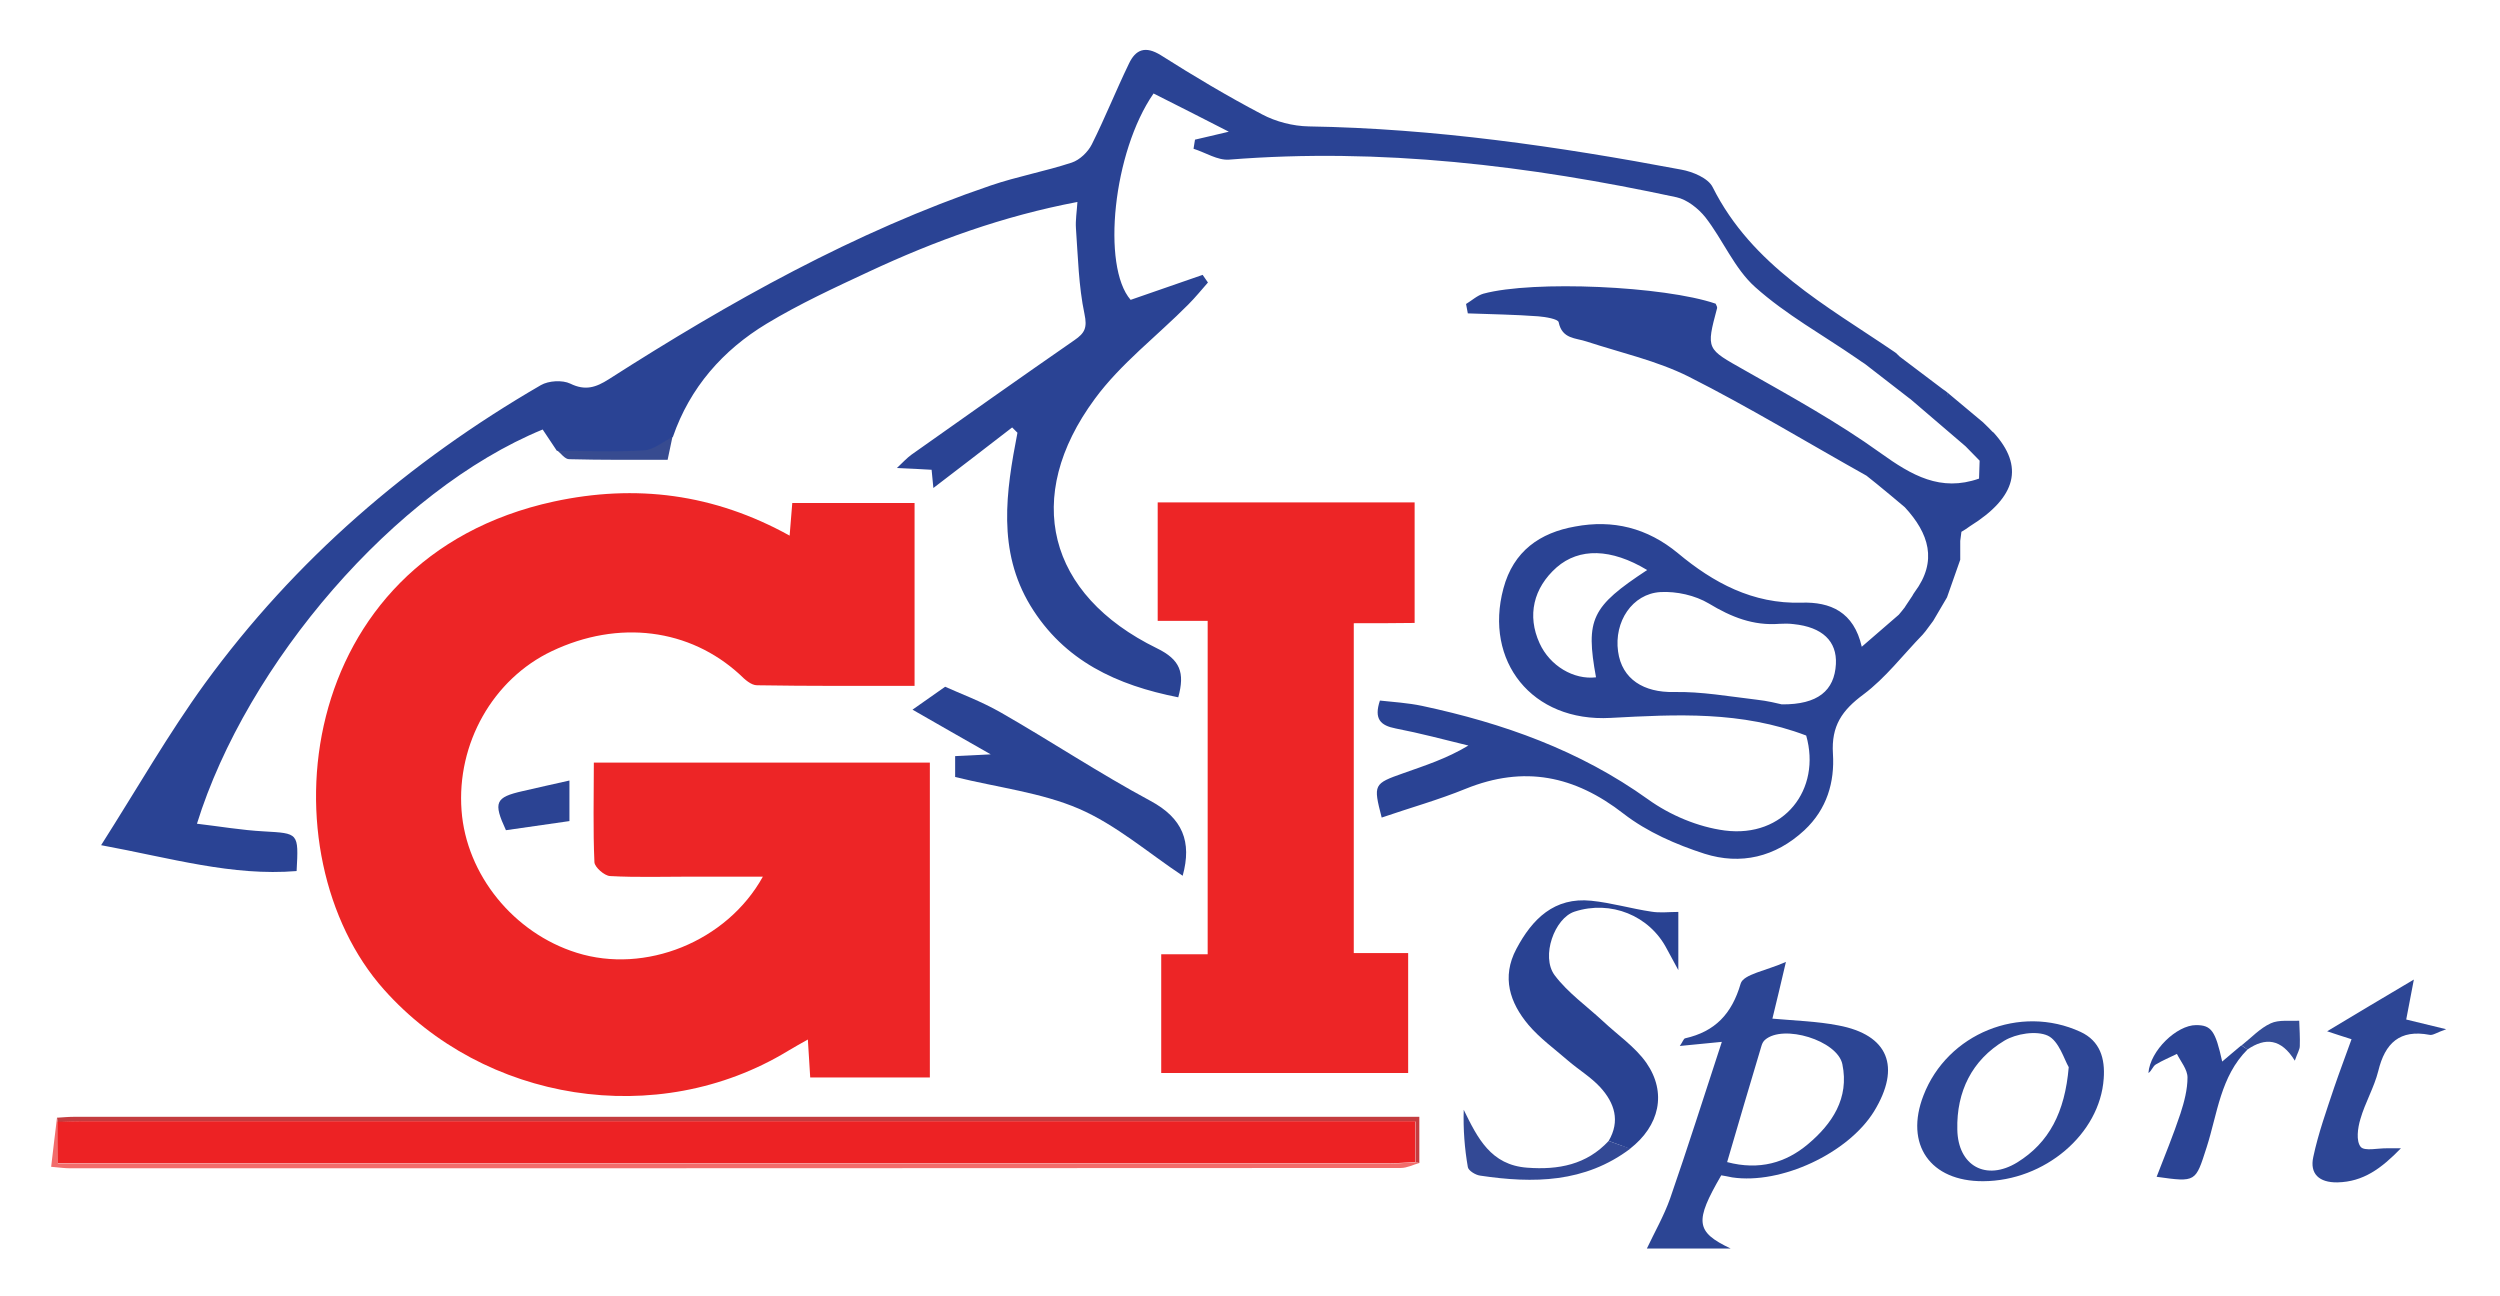 <?xml version="1.0" encoding="utf-8"?>
<!-- Generator: Adobe Illustrator 27.0.0, SVG Export Plug-In . SVG Version: 6.00 Build 0)  -->
<svg version="1.1" id="Layer_1" xmlns="http://www.w3.org/2000/svg" xmlns:xlink="http://www.w3.org/1999/xlink" x="0px" y="0px"
	 viewBox="0 0 850.4 440.7" style="enable-background:new 0 0 850.4 440.7;" xml:space="preserve">
<style type="text/css">
	.st0{fill:#ED2526;}
	.st1{fill:#2C4594;}
	.st2{fill:#2A4394;}
	.st3{fill:#294292;}
	.st4{fill:#2D4695;}
	.st5{fill:#2B4494;}
	.st6{fill:#F26C6B;}
	.st7{fill:#C43C3F;}
	.st8{fill:#334995;}
	.st9{fill:#2B4393;}
	.st10{fill:#344C96;}
	.st11{fill:#374B90;}
	.st12{fill:#ED2224;}
</style>
<g>
	<path class="st0" d="M316.3,366.5c-13.6,0-26.8,0-40.7,0c-0.2-3.8-0.5-7.7-0.8-12.9c-2.6,1.5-4.7,2.6-6.8,3.9
		c-44.5,27-103.4,17.3-137.4-20.9c-40.8-45.8-31.1-146.7,57.8-166c27.8-6,54.4-2.7,80.2,11.6c0.3-3.9,0.6-7.2,0.9-11.1
		c13.8,0,27.4,0,41.6,0c0,20.5,0,40.8,0,62.2c-18.1,0-35.9,0.1-53.6-0.2c-2,0-4.2-2-5.8-3.6c-17.1-15.7-41.3-18.8-64-8
		c-20,9.5-32.4,31.4-30.7,54.2c1.6,21.8,17.7,41.7,39.2,48.4c23.2,7.3,51-3.7,63.3-25.9c-8.7,0-16.8,0-24.8,0
		c-9.1,0-18.1,0.3-27.2-0.2c-1.9-0.1-5.2-3-5.3-4.7c-0.5-11.1-0.2-22.2-0.2-33.9c38.4,0,76,0,114.3,0
		C316.3,294.9,316.3,330.1,316.3,366.5z"/>
	<path class="st0" d="M460.5,212c0,37.7,0,74.6,0,112.2c6.1,0,12,0,18.5,0c0,14,0,27.1,0,40.8c-28.1,0-55.9,0-84,0
		c0-13.4,0-26.6,0-40.4c5.4,0,10.3,0,15.8,0c0-37.9,0-75.3,0-113.4c-5.8,0-11.3,0-17,0c0-13.8,0-26.7,0-40.3c29.1,0,58,0,87.4,0
		c0,13.3,0,26.7,0,41C474.5,212,467.7,212,460.5,212z"/>
	<path class="st1" d="M585.5,399.8c-9.1,15.7-8.8,19.2,3.2,24.9c-10.9,0-20.4,0-28.5,0c2.6-5.5,5.8-11.1,7.9-17
		c6-17.3,11.5-34.7,17.6-53.3c-5.2,0.5-9.3,0.9-14.3,1.4c1-1.4,1.3-2.5,1.8-2.6c10.2-2.3,15.9-8.3,18.9-18.6
		c0.9-3.2,8.7-4.4,15.4-7.4c-1.8,7.7-3.1,13.2-4.6,19.3c7.8,0.7,15.2,0.9,22.4,2.3c17.1,3.2,21.4,14.1,12.2,29.2
		c-8.8,14.3-31.7,25-48.3,22.5C587.9,400.2,586.6,400,585.5,399.8z M587.5,395.3c11,2.9,20,0.2,27.5-6.1
		c8.2-6.9,14.1-15.6,11.7-27.2c-1.7-8.1-20.1-13.7-26.3-8.3c-0.6,0.5-1,1.3-1.2,2C595.3,368.7,591.5,381.6,587.5,395.3z"/>
	<path class="st2" d="M324.9,264.3c0-2.2,0-4.3,0-7.1c3.6-0.2,7.1-0.3,12.1-0.6c-9.8-5.6-18.1-10.3-26.6-15.2
		c3.6-2.5,6.4-4.5,11.1-7.8c4.8,2.2,12.2,4.9,19,8.8c17.1,9.8,33.5,20.7,50.8,30c11,5.9,14.2,13.9,11,25.5
		c-11.6-7.7-22.6-17.3-35.3-22.8C354.2,269.6,339.5,267.9,324.9,264.3z"/>
	<path class="st3" d="M547.2,388.1c4-6.8,2-12.9-2.8-18.2c-3.2-3.5-7.4-6-11-9.1c-4.6-4-9.6-7.6-13.5-12.2
		c-6.3-7.5-9.2-16.2-4.1-25.8c5.4-10.2,12.9-17.7,25.5-16.4c6.9,0.7,13.6,2.7,20.4,3.7c2.9,0.5,6,0.1,9.2,0.1c0,5.8,0,11.8,0,19.8
		c-1.8-3.4-2.9-5.3-3.9-7.2c-5.9-11.4-19.1-16.7-31.4-12.7c-6.8,2.2-11.5,15.2-6.8,21.6c4.5,6,10.9,10.5,16.5,15.7
		c5,4.7,10.9,8.7,14.7,14.1c7.1,10.2,4.5,21.5-5.6,29.3C552.2,389.9,549.7,389,547.2,388.1z"/>
	<path class="st4" d="M674.6,401.8c-18,0.1-26.8-12.5-20.3-29.2c8.1-21,32.8-31.1,53.4-21.6c6.7,3.1,8.4,9.1,7.9,15.9
		C714.3,385.8,695.5,401.7,674.6,401.8z M703.7,363c-1.5-2.5-3.3-8.9-7.1-10.7c-3.9-1.8-10.8-0.7-14.8,1.7
		c-11,6.6-16.3,17.3-16,30.2c0.2,12.4,9.8,17.7,20.4,11.2C697,388.7,702.4,378.4,703.7,363z"/>
	<path class="st4" d="M799.9,353.5c-3.1-1-5.7-1.8-8.3-2.7c10-6,19.5-11.7,29.5-17.6c-0.8,4.2-1.7,8.9-2.6,13.6
		c4.1,1,7.9,1.9,13.6,3.3c-3.2,1.1-4.6,2.2-5.7,1.9c-10.1-1.9-15.1,2.8-17.4,12.3c-1.4,5.6-4.5,10.8-6.1,16.4
		c-0.9,3-1.5,7.4,0.1,9.4c1.3,1.6,6,0.4,9.2,0.5c1,0,2,0,4.5,0c-6.7,6.9-12.8,11.4-21.6,11.6c-6.2,0.1-9.5-2.9-8.2-8.7
		c1.7-8,4.5-15.8,7.1-23.6C795.8,364.6,797.9,359.1,799.9,353.5z"/>
	<path class="st5" d="M764.5,357c-9.2,9.2-10.2,21.8-13.9,33.3c-3.8,11.8-3.5,11.9-17,10c2.8-7.2,5.7-14.3,8.1-21.5
		c1.3-4,2.4-8.2,2.4-12.3c0-2.7-2.3-5.4-3.6-8c-2.4,1.2-4.9,2.2-7.2,3.6c-1,0.6-1.4,2.2-2.5,2.9c0.6-7.7,9.7-16.3,16.2-16.3
		c5.2,0,6.6,1.9,8.9,12.4c2.3-2,4.4-3.7,6.5-5.5C763.1,356.1,763.8,356.5,764.5,357z"/>
	<path class="st6" d="M482.8,395.6c-2.1,0.6-4.2,1.7-6.3,1.7c-150.9,0.1-301.9,0.1-452.8,0.1c-1.5,0-3.1-0.2-6.3-0.5
		c0.7-5.8,1.3-11.3,2-16.8c0.1,0.5,0.2,1,0.3,1.5c0,4.4,0,8.9,0,14.2c3.8,0,6.9,0,10,0c147.7,0,295.4,0,443,0c2.9,0,5.8-0.3,8.7-0.4
		C481.9,395.4,482.4,395.5,482.8,395.6z"/>
	<path class="st7" d="M482.8,395.6c-0.4-0.1-0.9-0.2-1.3-0.2c0-4.4,0-8.8,0-13.9c-4.3,0-7.4,0-10.5,0c-147.5,0-295,0-442.5,0
		c-2.9,0-5.9,0.1-8.8,0.2c-0.1-0.5-0.2-1-0.3-1.5c1.9-0.1,3.7-0.3,5.6-0.3c150.1,0,300.3,0,450.4,0c2.1,0,4.2,0,7.4,0
		C482.8,385.3,482.8,390.4,482.8,395.6z"/>
	<path class="st8" d="M547.2,388.1c2.5,0.9,4.9,1.8,7.4,2.6c-15.5,11.7-33,11.9-51.1,9.2c-1.6-0.2-4-1.7-4.2-2.9
		c-1.1-6.3-1.6-12.8-1.4-19.5c4.7,9.6,9.2,18.8,21.6,19.7C530.1,398,539.7,396.2,547.2,388.1z"/>
	<path class="st9" d="M193.7,279.3c-7.7,1.1-14.7,2.1-21.6,3.1c-4.4-9.5-3.6-11.2,5.7-13.3c5.1-1.2,10.2-2.3,15.9-3.6
		C193.7,270.4,193.7,274.5,193.7,279.3z"/>
	<path class="st10" d="M764.5,357c-0.7-0.5-1.3-0.9-2-1.4c3.3-2.6,6.2-5.8,9.9-7.5c2.8-1.3,6.4-0.7,9.7-0.9c0.1,2.9,0.3,5.7,0.2,8.6
		c0,1.2-0.8,2.4-1.7,5C776,353.3,770.6,352.8,764.5,357z"/>
	<path class="st11" d="M189.3,153c9.9,0.1,19.8,0.5,29.7-0.1c3.3-0.2,6.5-3,9.8-4.6c-0.5,2.5-1.1,5.1-1.7,8.1
		c-11.3,0-22.4,0.1-33.4-0.2C192.2,156.3,190.8,154.2,189.3,153z"/>
	<path class="st12" d="M19.6,381.6c2.9-0.1,5.9-0.2,8.8-0.2c147.5,0,295,0,442.5,0c3.1,0,6.3,0,10.5,0c0,5.1,0,9.5,0,13.9
		c-2.9,0.1-5.8,0.4-8.7,0.4c-147.7,0-295.4,0-443,0c-3.1,0-6.2,0-10,0C19.6,390.5,19.6,386,19.6,381.6z"/>
	<path class="st2" d="M678.1,147.1c0,0-0.3-0.2-0.3-0.2c-1-1-1.9-2-2.9-2.9c0,0-0.3-0.3-0.3-0.3c-4.1-3.4-8.1-6.8-12.2-10.2
		c0.1,0.4,0.1,0.9,0.2,1.3c-0.1-0.4-0.2-0.8-0.2-1.3c-0.5-0.4-1-0.8-1.5-1.1c-0.4-0.1-0.7-0.1-1.1-0.2c0.4,0.1,0.7,0.1,1.1,0.2
		c-4.9-3.7-9.8-7.4-14.7-11.1c-0.6-0.5-1.1-1.2-1.8-1.6c-23.2-15.8-48.4-29.3-61.8-56c-1.5-3.1-6.8-5.3-10.7-6
		c-41.9-7.9-84-14-126.7-14.7c-5.4-0.1-11.2-1.6-15.9-4.1c-11.8-6.2-23.2-13-34.4-20.1c-5.3-3.3-8.6-2-10.9,2.9
		c-4.4,9.1-8.1,18.4-12.6,27.4c-1.3,2.6-4.1,5.3-6.8,6.2c-9.1,3-18.5,4.7-27.6,7.8c-46.4,15.8-88.8,39.6-129.9,65.9
		c-4.4,2.8-8,4-13.1,1.5c-2.7-1.3-7.4-1-10,0.5c-45,26.1-83.7,59.5-114.3,101.5c-12.4,17.1-22.9,35.5-35.3,55
		c23.8,4.4,44.6,10.6,66.5,8.8c0.7-13.1,0.7-12.8-11.2-13.5c-7.5-0.4-15-1.7-22.7-2.6c16.9-54.4,67.3-113.4,117.6-134.1
		c1.6,2.4,3.2,4.8,4.8,7.2c9.9,0.1,19.8,0.5,29.7-0.1c3.3-0.2,6.5-3,9.8-4.6c5.8-16.8,17-29.5,31.9-38.5c11.1-6.7,23-12.2,34.8-17.7
		c22.5-10.5,45.6-18.9,70.9-23.7c-0.2,3.3-0.7,6.2-0.5,9c0.7,9.7,0.9,19.6,2.9,29.1c1,4.7,0.1,6.5-3.4,8.9
		c-18.6,12.9-37,25.9-55.5,39c-1.5,1.1-2.8,2.5-4.9,4.5c4.8,0.2,8.2,0.4,11.8,0.6c0.2,2.5,0.5,4.7,0.6,6.2
		c9-6.9,17.9-13.7,26.8-20.6c0.6,0.6,1.2,1.2,1.8,1.8c-3.9,20.1-6.9,40.1,4.4,58.8c11.5,18.9,29.5,27.1,50.3,31.2
		c2.3-8.4,0.7-12.8-7.3-16.7c-37.2-18.2-45.7-51.4-21.1-84.8c8.8-12,21.2-21.4,31.8-32.1c2.4-2.4,4.5-5,6.7-7.5
		c-0.6-0.9-1.2-1.7-1.8-2.6c-8.1,2.8-16.2,5.6-24.5,8.5c-9.9-11.4-6-50.3,7.8-70.2c8,4,16,8.1,25.6,13c-5.2,1.2-8.3,2-11.5,2.7
		c-0.2,1-0.3,2.1-0.5,3.1c4.1,1.3,8.2,4,12.1,3.7c51.5-4.1,102,2,152.2,12.8c3.6,0.8,7.4,3.8,9.8,6.8c6,7.7,9.9,17.5,17,23.8
		c10.4,9.3,22.9,16.2,34.5,24.2c0.9,0.6,1.8,1.3,2.8,1.9c0,0,0,0,0,0c0,0,0,0,0,0c5,3.9,10.1,7.8,15.1,11.7c0,0,0.3,0.2,0.3,0.2
		c6.3,5.4,12.5,10.7,18.8,16.1c0,0,0.1,0.1,0.1,0.1c1.6,1.6,3.1,3.2,4.7,4.8c-0.1,2-0.1,4.1-0.2,6.1c0,0,0,0,0,0
		c-13.1,4.6-22.9-1.1-33.5-8.7c-14.6-10.5-30.6-19.3-46.3-28.2c-12.9-7.3-13.1-6.9-9.3-21.1c0.1-0.4-0.3-1-0.5-1.5
		c-17.5-6-62-8-79-3.4c-2.1,0.6-3.9,2.3-5.9,3.5c0.2,1.1,0.4,2.1,0.6,3.2c8,0.3,16,0.4,24,1c2.4,0.2,6.7,0.9,6.9,2
		c1.2,5.8,5.8,5.3,9.6,6.6c11.6,3.8,23.8,6.5,34.6,11.9c20.6,10.4,40.3,22.4,60.5,33.7c1.2,0.9,2.3,1.9,3.5,2.8
		c3.2,2.6,6.3,5.2,9.5,7.9c0,0,0.1,0.1,0.1,0.1c8.1,8.8,11.2,18.2,3.3,28.8c-0.3,0.4-0.6,0.9-0.8,1.3c-0.8,1.2-1.6,2.4-2.4,3.6
		c0,0-0.1,0.2-0.1,0.2c-0.7,0.9-1.4,1.8-2.1,2.6c0,0,0,0,0,0c-3.9,3.4-7.9,6.8-12.6,10.9c-2.7-11.9-10.7-15.3-20.5-15
		c-16.6,0.5-30-6.8-42-16.8c-10.5-8.7-22.2-11.5-35-9.1c-11.9,2.1-21,8.3-24.4,21.1c-6.6,24.6,9.6,45.5,36.5,44
		c22.4-1.2,44.4-2.4,66.5,6c5.2,18.3-7.5,34.9-27.7,32.3c-9.1-1.2-18.6-5.2-26.1-10.6c-23.3-16.7-49.3-25.9-76.9-31.8
		c-4.8-1-9.7-1.3-14.3-1.8c-2.1,6.3,0.2,8.5,5.4,9.5c8.3,1.6,16.5,3.8,24.7,5.8c-7.5,4.5-14.8,6.8-22.1,9.4
		c-10.2,3.6-10.3,3.8-7.4,15.1c9.6-3.3,19.3-6,28.6-9.8c19.8-8,37-4.5,53.7,8.5c8,6.2,17.9,10.5,27.5,13.6c12.3,3.9,24.1,1.2,34-8
		c7.7-7.2,10.3-16.4,9.7-26c-0.6-9.5,3.1-14.8,10.4-20.2c7.5-5.6,13.4-13.4,20.1-20.3c0.3-0.4,0.7-0.8,1-1.2
		c0.9-1.2,1.7-2.3,2.6-3.5c1.6-2.7,3.1-5.3,4.7-8c1.5-4.3,3-8.6,4.5-12.8c0-2.1,0-4.2,0-6.4c0.1-1,0.3-2.1,0.4-3.1l0,0
		c1-0.6,2-1.2,2.9-1.9C686,169.1,688.6,158.6,678.1,147.1z M649.5,127.6L649.5,127.6C649.5,127.6,649.5,127.6,649.5,127.6
		C649.5,127.6,649.5,127.6,649.5,127.6z M636.7,156.3C636.7,156.3,636.7,156.3,636.7,156.3L636.7,156.3L636.7,156.3z M542.9,230.4
		c-7.6,0.9-15.7-3.9-19.2-11.6c-4.3-9.4-2.1-18.8,5.8-25.8c7.7-6.7,18.5-6.5,30.8,0.9C541.3,206.4,539.3,210.6,542.9,230.4z
		 M624.5,225.9c-0.5,9-6.1,13.8-18.4,13.7c-1.3-0.3-4.9-1.2-8.6-1.6c-9.4-1.1-18.8-2.8-28.1-2.6c-10.2,0.2-17.7-4.3-19-13.8
		c-1.4-10.1,4.8-19.6,14.4-20.2c5.5-0.3,11.8,1.1,16.5,3.9c7.6,4.6,15.1,7.6,24,6.9c1.6-0.1,3.2-0.1,4.8,0.1
		C619.9,213.3,624.9,218.1,624.5,225.9z"/>
</g>
</svg>
